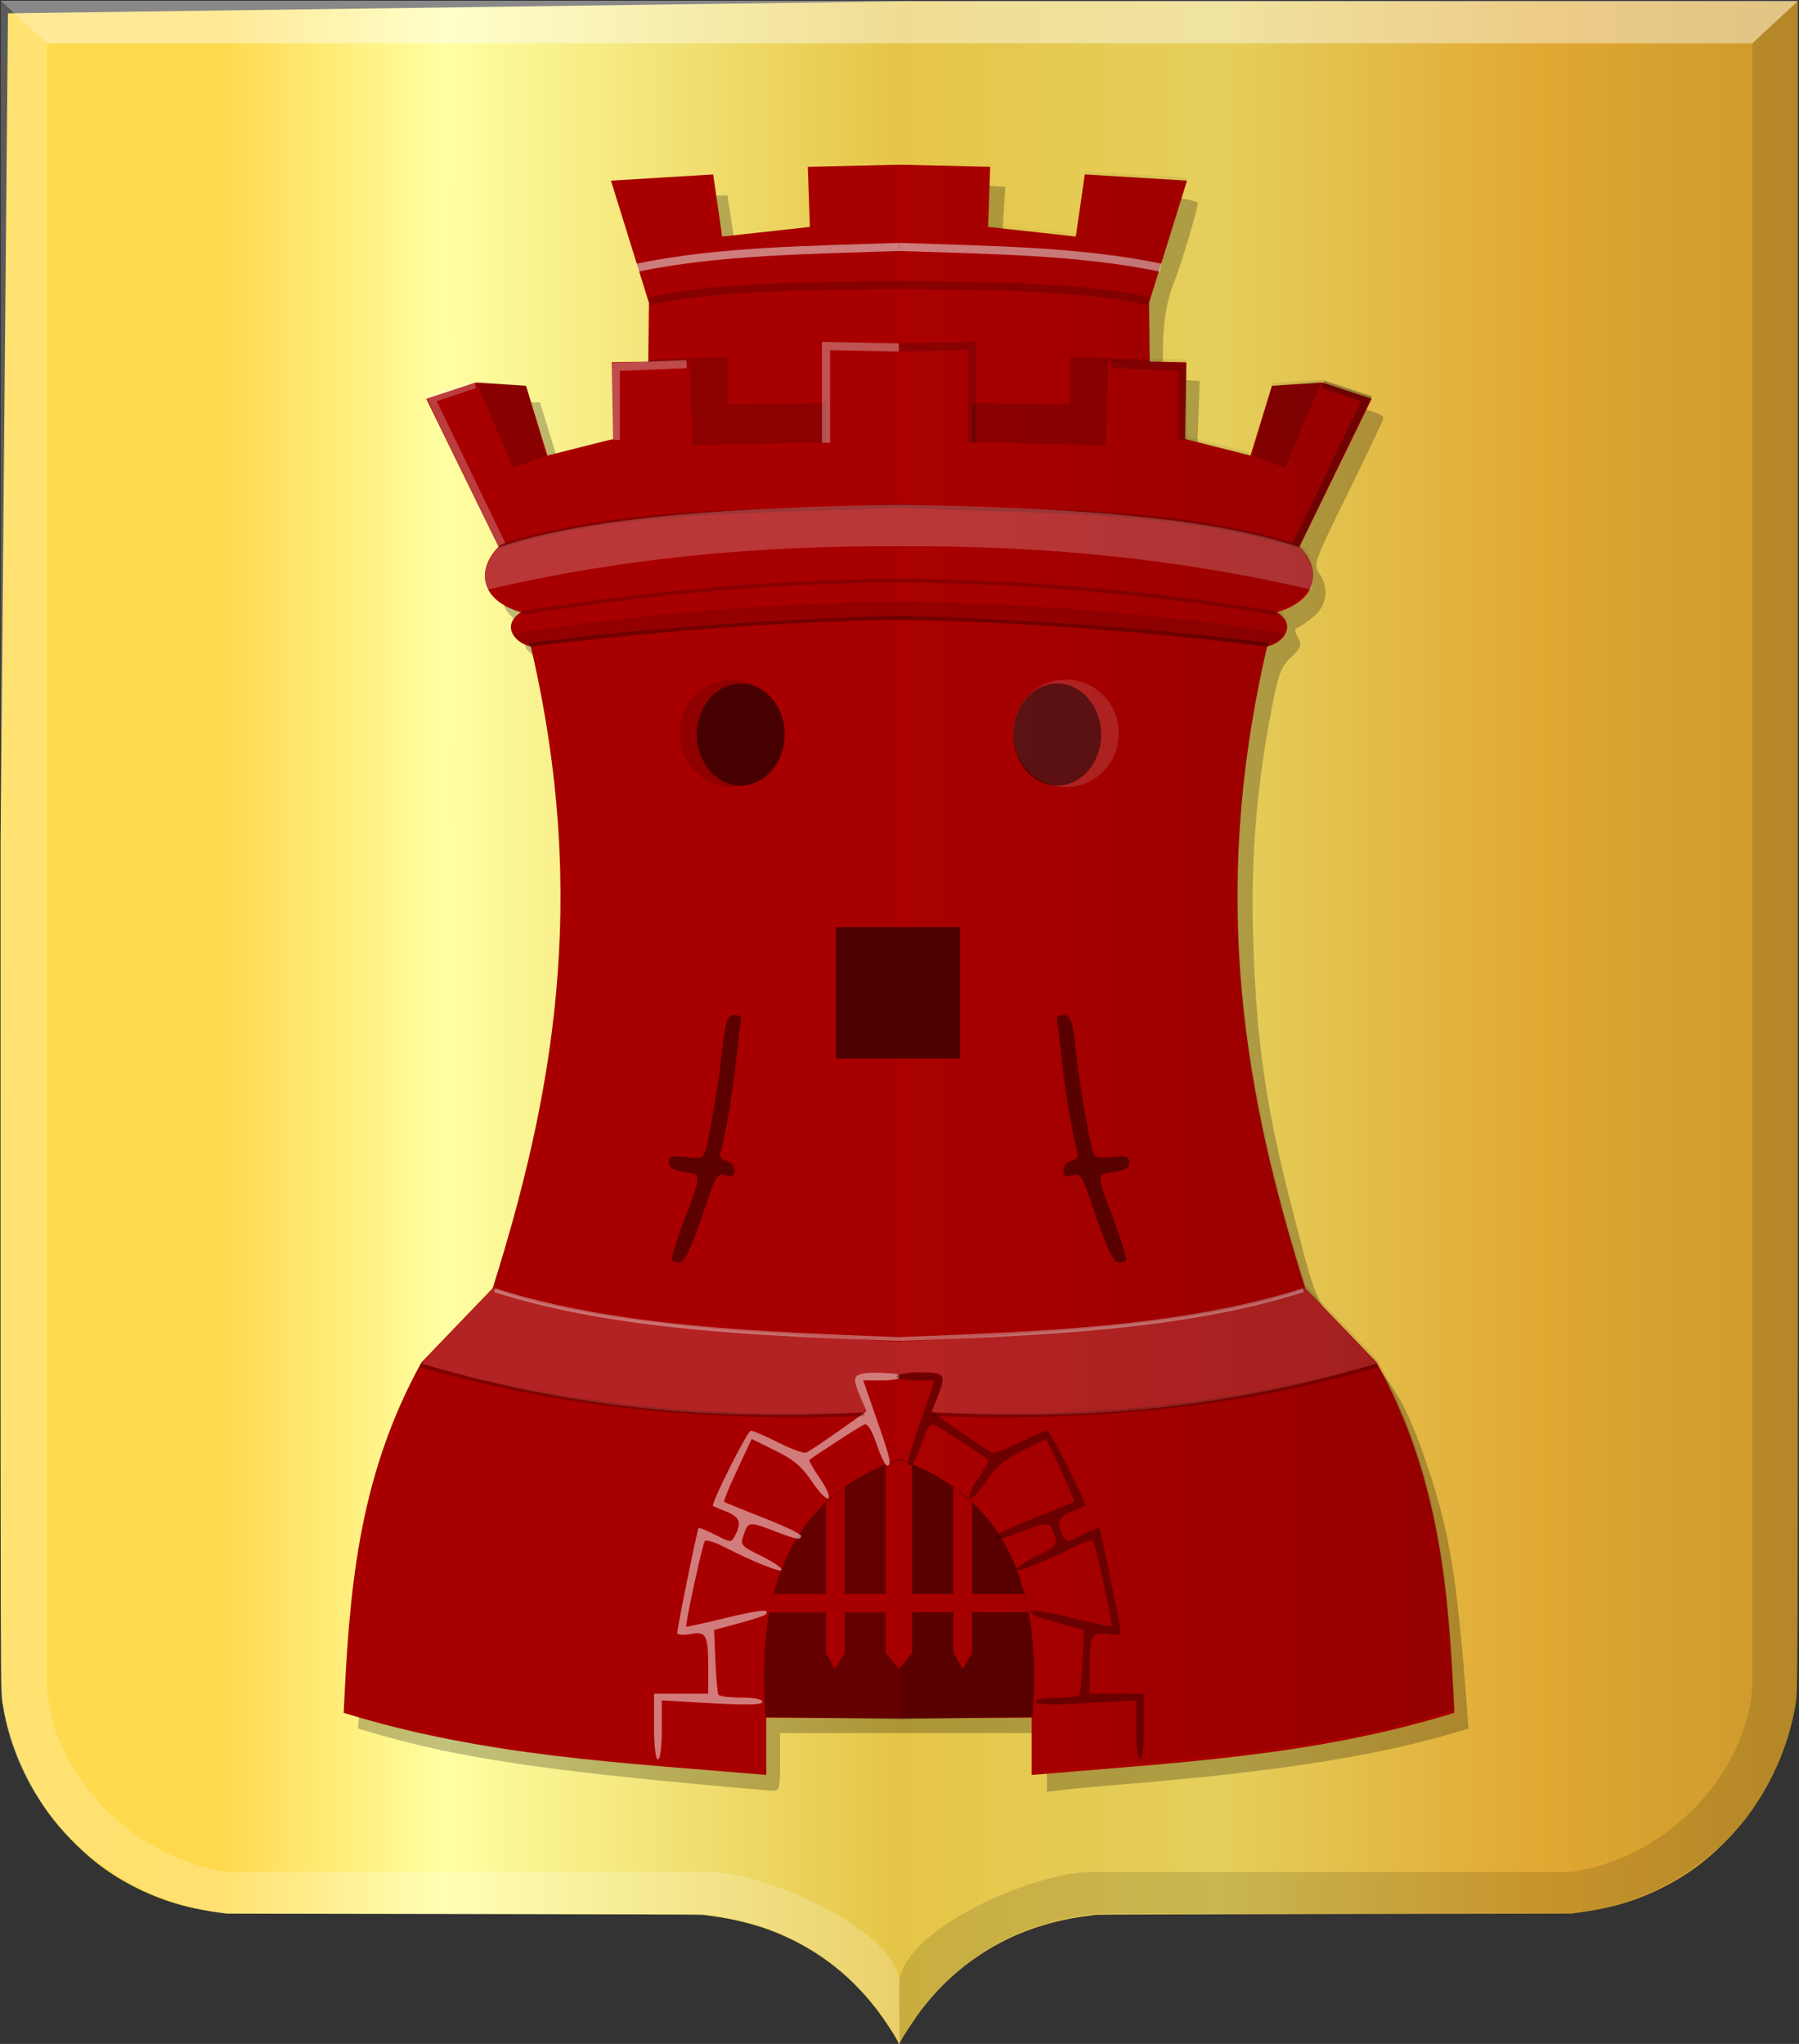<?xml version="1.0" encoding="UTF-8" standalone="no"?>
<!-- Created with Inkscape (http://www.inkscape.org/) -->

<svg
   xmlns:dc="http://purl.org/dc/elements/1.1/"
   xmlns:cc="http://creativecommons.org/ns#"
   xmlns:rdf="http://www.w3.org/1999/02/22-rdf-syntax-ns#"
   xmlns:svg="http://www.w3.org/2000/svg"
   xmlns="http://www.w3.org/2000/svg"
   xmlns:xlink="http://www.w3.org/1999/xlink"
   xmlns:sodipodi="http://sodipodi.sourceforge.net/DTD/sodipodi-0.dtd"
   xmlns:inkscape="http://www.inkscape.org/namespaces/inkscape"
   width="465.125"
   height="528.375"
   id="svg6992"
   version="1.1"
   inkscape:version="0.48.4 r9939"
   sodipodi:docname="Nieuw document 31">
  <rect width="100%" height="100%" fill="#333333" stroke="none"/>
  <defs
     id="defs6994">
    <linearGradient
       inkscape:collect="always"
       xlink:href="#linearGradient4158-4-5"
       id="linearGradient4164-8-9"
       x1="-369.786"
       y1="462.433"
       x2="-226.204"
       y2="462.433"
       gradientUnits="userSpaceOnUse"
       gradientTransform="matrix(-1,0,0,1,59.476,-52.91)" />
    <linearGradient
       inkscape:collect="always"
       id="linearGradient4158-4-5">
      <stop
         style="stop-color:#000000;stop-opacity:1;"
         offset="0"
         id="stop4160-0-1" />
      <stop
         style="stop-color:#000000;stop-opacity:0;"
         offset="1"
         id="stop4162-5-9" />
    </linearGradient>
    <linearGradient
       id="linearGradient43506-7-2">
      <stop
         style="stop-color:#cc992d;stop-opacity:1;"
         offset="0"
         id="stop43508-2-8" />
      <stop
         style="stop-color:#e1a832;stop-opacity:1;"
         offset="0.143"
         id="stop43510-1-3" />
      <stop
         id="stop43512-4-1"
         offset="0.321"
         style="stop-color:#e5cf5c;stop-opacity:1;" />
      <stop
         style="stop-color:#e5c547;stop-opacity:1;"
         offset="0.5"
         id="stop43514-9-4" />
      <stop
         id="stop43516-9-3"
         offset="0.75"
         style="stop-color:#ffffa3;stop-opacity:1;" />
      <stop
         style="stop-color:#ffd94d;stop-opacity:1;"
         offset="0.875"
         id="stop43518-0-1" />
      <stop
         id="stop43520-3-0"
         offset="1"
         style="stop-color:#ffdb4e;stop-opacity:1;" />
    </linearGradient>
    <linearGradient
       id="linearGradient6914">
      <stop
         style="stop-color:#cc992d;stop-opacity:1;"
         offset="0"
         id="stop6916" />
      <stop
         style="stop-color:#e1a832;stop-opacity:1;"
         offset="0.143"
         id="stop6918" />
      <stop
         id="stop6920"
         offset="0.321"
         style="stop-color:#e5cf5c;stop-opacity:1;" />
      <stop
         style="stop-color:#e5c547;stop-opacity:1;"
         offset="0.5"
         id="stop6922" />
      <stop
         id="stop6924"
         offset="0.75"
         style="stop-color:#ffffa3;stop-opacity:1;" />
      <stop
         style="stop-color:#ffd94d;stop-opacity:1;"
         offset="0.875"
         id="stop6926" />
      <stop
         id="stop6928"
         offset="1"
         style="stop-color:#ffdb4e;stop-opacity:1;" />
    </linearGradient>
    <linearGradient
       inkscape:collect="always"
       xlink:href="#linearGradient8746-8-4-5-7-6-3"
       id="linearGradient43533-8"
       gradientUnits="userSpaceOnUse"
       gradientTransform="matrix(-0.12,0,0,0.114,405.342,31.057)"
       x1="206.013"
       y1="2029.809"
       x2="3136.769"
       y2="2029.809" />
    <linearGradient
       id="linearGradient8746-8-4-5-7-6-3">
      <stop
         style="stop-color:#cc992d;stop-opacity:1;"
         offset="0"
         id="stop8748-1-1-9-0-3-7" />
      <stop
         style="stop-color:#e1a832;stop-opacity:1;"
         offset="0.143"
         id="stop8750-0-0-1-7-8-5" />
      <stop
         id="stop8752-9-3-8-4-7-8"
         offset="0.321"
         style="stop-color:#e5cf5c;stop-opacity:1;" />
      <stop
         style="stop-color:#e5c547;stop-opacity:1;"
         offset="0.5"
         id="stop8754-2-7-1-1-6-1" />
      <stop
         id="stop8756-4-3-7-2-1-70"
         offset="0.75"
         style="stop-color:#ffffa3;stop-opacity:1;" />
      <stop
         style="stop-color:#ffd94d;stop-opacity:1;"
         offset="0.875"
         id="stop8758-9-9-8-1-7-4" />
      <stop
         id="stop8760-1-5-6-8-2-8"
         offset="1"
         style="stop-color:#ffdb4e;stop-opacity:1;" />
    </linearGradient>
    <linearGradient
       y2="2029.809"
       x2="3136.769"
       y1="2029.809"
       x1="206.013"
       gradientTransform="matrix(-0.159,0,0,0.153,550.655,112.585)"
       gradientUnits="userSpaceOnUse"
       id="linearGradient6990"
       xlink:href="#linearGradient8746-8-4-5-7-6-3"
       inkscape:collect="always" />
  </defs>
  <sodipodi:namedview
     id="base"
     pagecolor="#ffffff"
     bordercolor="#666666"
     borderopacity="1.0"
     inkscape:pageopacity="0.0"
     inkscape:pageshadow="2"
     inkscape:zoom="0.49497475"
     inkscape:cx="52.335499"
     inkscape:cy="119.84284"
     inkscape:document-units="px"
     inkscape:current-layer="layer1"
     showgrid="false"
     fit-margin-top="0"
     fit-margin-left="0"
     fit-margin-right="0"
     fit-margin-bottom="0"
     inkscape:window-width="1600"
     inkscape:window-height="837"
     inkscape:window-x="-8"
     inkscape:window-y="-8"
     inkscape:window-maximized="1" />
  <g
     inkscape:label="Laag 1"
     inkscape:groupmode="layer"
     id="layer1"
     transform="translate(-53.156,-159.562)">
    <path
       sodipodi:nodetypes="ccsccccsssccccccscccsscsccsccc"
       inkscape:connector-curvature="0"
       id="path15028-58-75-7-2"
       d="m 285.412,687.691 c 0,-0.581 -3.622,-6.155 -5.885,-9.054 -7.032,-9.014 -15.688,-15.513 -26.291,-19.737 -4.39,-1.749 -10.3,-3.257 -15.52,-3.958 -1.208,-0.162 -2.502,-0.34 -2.877,-0.396 -0.375,-0.055 -28.209,-0.147 -61.854,-0.201 l -61.172,-0.1 -2.196,-0.314 c -3.265,-0.467 -5.416,-0.863 -7.86,-1.449 -7.845,-1.881 -15.687,-5.512 -22.196,-10.277 -4.25,-3.111 -9.037,-7.77 -12.505,-12.171 -6.617,-8.395 -11.403,-19.138 -13.09,-29.382 -0.71,-4.31 -0.669,9.206 -0.672,-222.947 l 1.922,-214.693 230.426,-3.099 232.348,0 0,217.792 c 0,232.153 0.037,218.637 -0.672,222.947 -1.687,10.245 -6.473,20.987 -13.09,29.382 -3.468,4.401 -8.256,9.06 -12.505,12.171 -6.516,4.77 -14.342,8.394 -22.196,10.277 -2.445,0.586 -4.596,0.983 -7.861,1.449 l -2.195,0.314 -61.172,0.1 c -33.645,0.055 -61.479,0.145 -61.854,0.201 -0.375,0.055 -1.669,0.234 -2.877,0.396 -17.113,2.3 -31.466,10.435 -41.812,23.696 -2.046,2.623 -5.5,7.878 -5.93,9.021 -0.12,0.317 -0.409,0.341 -0.409,0.034 z"
       style="fill:url(#linearGradient6990);fill-opacity:1" />
    <path
       style="fill:#000000;fill-opacity:0.241"
       d="m 240.831,621.447 c -47.028,-4.215 -69.424,-7.583 -89.776,-13.5 l -5.315,-1.545 0.594,-8.666 c 1.891,-27.597 4.392,-42.764 9.632,-58.415 5.138,-15.348 9.145,-22.175 19.391,-33.035 l 9.269,-9.826 4.216,-15.043 c 13.947,-49.768 16.339,-91.816 7.842,-137.847 -1.919,-10.398 -2.421,-11.756 -5.237,-14.171 -2.834,-2.43 -2.994,-2.871 -1.773,-4.884 1.123,-1.852 1.123,-2.352 0,-3.064 -0.738,-0.468 -1.662,-0.858 -2.053,-0.866 -0.391,-0.009 -1.629,-1 -2.75,-2.204 -2.773,-2.976 -2.638,-8.003 0.306,-11.426 l 2.345,-2.726 -8.767,-18.08 -8.767,-18.08 4.352,-1.5 c 2.393,-0.825 4.683,-1.837 5.089,-2.25 0.406,-0.412 3.573,-0.75 7.038,-0.75 l 6.301,0 2.688,8.75 c 1.478,4.813 2.823,8.918 2.988,9.123 0.165,0.205 4.353,-0.629 9.307,-1.853 l 9.006,-2.225 0.287,-8.647 0.287,-8.647 7.996,-0.296 c 8.971,-0.333 13.066,-2.204 4.823,-2.204 l -5.081,0 -0.555,-9.25 c -0.305,-5.088 -0.847,-10.415 -1.205,-11.838 -0.633,-2.521 -0.473,-2.618 6.186,-3.755 6.559,-1.12 23.25,-2.444 48.836,-3.874 6.6,-0.369 10.923,-0.848 9.607,-1.065 -4.227,-0.696 -45.269,1.76 -55.53,3.324 -5.458,0.832 -10.241,1.163 -10.631,0.735 -0.717,-0.787 -7.006,-20.568 -6.643,-20.894 0.108,-0.097 6.026,-0.336 13.152,-0.53 l 12.955,-0.353 1.099,7.221 c 0.605,3.971 1.3,7.413 1.545,7.647 0.245,0.235 5.171,-0.09 10.946,-0.721 l 10.5,-1.147 0.29,-7.606 0.289,-7.606 12.505,-0.695 c 6.878,-0.382 17.49,-0.379 23.582,0.009 l 11.077,0.701 -0.473,7.368 c -0.441,6.871 -0.331,7.398 1.628,7.803 3.613,0.747 20.084,2.374 20.441,2.02 0.187,-0.185 0.818,-3.747 1.403,-7.914 l 1.063,-7.577 3.097,0.009 c 10.583,0.018 22.597,1.397 22.597,2.594 0,1.376 -4.52,16.522 -5.94,19.901 -2.045,4.868 -3.06,10.778 -3.06,17.811 l 0,7.579 4.75,0.305 4.75,0.305 -0.342,9.687 -0.342,9.687 4.342,1.131 c 2.388,0.622 6.087,1.583 8.219,2.136 2.132,0.553 4.231,0.635 4.664,0.183 0.433,-0.453 1.871,-4.423 3.196,-8.823 l 2.409,-8 6.927,-0.316 c 6.745,-0.308 18.427,2.154 18.427,3.884 0,0.413 -4.098,9.085 -9.107,19.27 -8.748,17.79 -9.044,18.609 -7.5,20.813 2.614,3.731 2.06,8.29 -1.356,11.165 -1.63,1.371 -3.494,2.67 -4.143,2.887 -0.903,0.301 -0.898,0.92 0.022,2.64 1.06,1.98 0.848,2.577 -1.789,5.041 -2.569,2.4 -3.274,4.266 -4.991,13.206 -4.013,20.899 -5.455,38.923 -4.792,59.912 0.832,26.363 3.28,43.24 10.077,69.5 6.671,25.773 5.823,23.954 16.102,34.5 10.388,10.657 13.543,16.052 19.105,32.673 5.418,16.191 7.49,28.837 9.834,60.006 l 0.54,7.179 -5.25,1.524 c -20.179,5.857 -47.431,9.97 -86.75,13.091 -4.125,0.327 -9.638,0.847 -12.25,1.155 l -4.75,0.56 0,-7.594 0,-7.594 -34.5,0 -34.5,0 0,7.5 c 0,7.151 -0.104,7.494 -2.25,7.364 -1.237,-0.075 -6.525,-0.519 -11.75,-0.988 z m 31,-354.876 0,-12 8.5,0 c 5,0 8.5,-0.412 8.5,-1 0,-0.6 -4,-1 -10,-1 l -10,0 0,13 c 0,10.889 0.244,13 1.5,13 1.25,0 1.5,-2 1.5,-12 z"
       id="path4431"
       inkscape:connector-curvature="0" />
    <path
       style="fill:#a80000;fill-opacity:1;stroke:none"
       d="m 285.591,202.149 -23.582,0.536 0.536,15.536 -22.678,2.5 -2.322,-16.071 -26.428,1.607 9.821,31.607 -0.179,15.178 -9.464,0.179 0.357,19.821 -16.964,4.286 -5.536,-18.036 -13.162,-0.815 -12.627,4.167 18.688,38.259 c -5.87,6.05 -4.74,13.879 5.808,16.92 -5.274,3.399 -1.601,8.059 2.525,8.839 15.335,65.617 5.462,117.273 -9.849,165.917 l -18.435,19.193 c -16.818,30.492 -18.648,60.529 -20.091,90.555 36.476,11.338 72.875,12.932 109.286,16.071 l 0,-14.821 34.297,0.178 c 11.271,-134.573 18.795,-268.913 0,-401.607 z"
       id="path3009-73"
       inkscape:connector-curvature="0"
       sodipodi:nodetypes="cccccccccccccccccccccccc" />
    <path
       style="fill:#000000;fill-opacity:0.406;stroke:none"
       d="m 251.12,603.445 34.471,0.505 c 9.939,-22.889 9.101,-45.238 0,-67.175 -24.728,8.54 -37.668,29.523 -34.471,66.67 z"
       id="path3011-4"
       inkscape:connector-curvature="0"
       sodipodi:nodetypes="cccc" />
    <path
       style="fill:#a80000;fill-opacity:1;stroke:none"
       d="m 285.591,536.971 -3.409,1.205 0,33.438 -10.67,0 0,-27.679 -4.798,4.107 0,23.572 -13.455,0 -1.339,4.732 14.794,0 0,10.536 2.304,4.107 2.494,-4.107 0,-10.536 10.67,0 0,10.536 3.409,4.107 c 1.651,-18.006 0.923,-36.012 0,-54.018 z"
       id="path3795-08"
       inkscape:connector-curvature="0"
       sodipodi:nodetypes="cccccccccccccccccc" />
    <path
       style="fill:#ffffff;fill-opacity:0.481"
       d="m 222.259,605.899 0,-8.5 7,0 7,0 0,-6.418 c 0,-8.865 -0.466,-9.773 -4.616,-8.994 -1.919,0.36 -3.384,0.223 -3.384,-0.317 0,-1.372 5.151,-26.709 5.507,-27.091 0.164,-0.176 2.126,0.612 4.359,1.752 3.999,2.04 4.076,2.042 5.097,0.135 1.736,-3.243 1.185,-4.766 -2.214,-6.119 -1.787,-0.712 -3.365,-1.369 -3.506,-1.461 -0.671,-0.438 8.902,-19.488 9.793,-19.488 0.562,0 3.755,1.38 7.097,3.067 3.342,1.687 6.591,2.857 7.221,2.6 0.63,-0.257 4.387,-2.758 8.348,-5.559 l 7.202,-5.093 -1.452,-3.475 c -2.517,-6.024 -2.159,-6.54 4.548,-6.54 3.333,0 6,0.444 6,1 0,0.55 -2.235,1 -4.966,1 l -4.966,0 3.466,9.958 c 3.621,10.404 3.985,12.041 2.673,12.041 -0.436,0 -1.64,-2.493 -2.676,-5.54 -1.28,-3.766 -2.313,-5.374 -3.227,-5.024 -1.034,0.397 -12.305,7.683 -14.151,9.148 -0.19,0.151 1.049,2.304 2.755,4.783 1.739,2.527 2.675,4.772 2.129,5.109 -0.535,0.33 -2.443,-1.622 -4.241,-4.339 -2.505,-3.786 -4.703,-5.647 -9.409,-7.968 l -6.14,-3.027 -3.744,7.977 c -2.059,4.387 -3.577,8.113 -3.374,8.278 0.203,0.166 4.756,2.02 10.119,4.121 5.363,2.101 9.75,4.194 9.75,4.651 0,1.211 -0.914,1.053 -6.761,-1.169 -6.724,-2.556 -6.854,-2.542 -8.035,0.844 -0.958,2.748 -0.809,2.933 4.402,5.489 2.966,1.455 5.394,3.075 5.394,3.601 0,0.925 -7.023,-1.865 -15.211,-6.042 -2.191,-1.118 -4.277,-1.742 -4.636,-1.387 -0.594,0.586 -5.188,21.767 -4.808,22.165 0.09,0.094 4.632,-0.91 10.095,-2.231 9.006,-2.177 11.879,-2.426 10.348,-0.894 -0.3,0.3 -3.406,1.318 -6.901,2.261 l -6.356,1.715 0.332,7.989 c 0.183,4.394 0.54,8.327 0.794,8.739 0.254,0.412 2.91,0.75 5.902,0.75 3.262,0 5.441,0.437 5.441,1.091 0,0.768 -3.84,0.878 -13,0.372 l -13,-0.719 0,7.628 c 0,4.419 -0.421,7.628 -1,7.628 -0.588,0 -1,-3.5 -1,-8.5 z"
       id="path3975-8"
       inkscape:connector-curvature="0" />
    <path
       style="fill:none;stroke:#e8e8e8;stroke-width:1px;stroke-linecap:butt;stroke-linejoin:miter;stroke-opacity:0.401"
       d="m 181.04,493.085 c 31.323,9.941 67.977,11.218 104.551,12.627"
       id="path3977-1"
       inkscape:connector-curvature="0"
       sodipodi:nodetypes="cc" />
    <path
       style="fill:none;stroke:#000000;stroke-width:1px;stroke-linecap:butt;stroke-linejoin:miter;stroke-opacity:0.236"
       d="m 161.847,512.531 c 39.781,11.436 77.681,13.938 114.779,12.627"
       id="path3979-5"
       inkscape:connector-curvature="0"
       sodipodi:nodetypes="cc" />
    <path
       style="fill:#ffffff;fill-opacity:0.137;stroke:none"
       d="m 180.662,492.58 -18.562,19.445 c 42.459,12.735 79.642,14.568 114.998,12.623 l -2.634,-7.188 -0.09,-1.741 0.714,-1.027 1.652,-0.268 5.441,-0.179 3.409,0.625 0,-8.438 c -42.347,-2.44 -83.17,-5.331 -104.93,-13.855 z"
       id="path3981-23"
       inkscape:connector-curvature="0"
       sodipodi:nodetypes="ccccccccccc" />
    <path
       style="fill:#000000;fill-opacity:0.453"
       d="m 226.894,485.415 c -0.286,-0.286 0.939,-4.449 2.722,-9.25 5.146,-13.856 5.111,-12.871 0.49,-13.61 -3.032,-0.485 -4.025,-1.104 -4.025,-2.509 0,-1.613 0.595,-1.798 4.395,-1.37 3.67,0.414 4.492,0.187 4.981,-1.373 0.989,-3.155 3.477,-17.533 4.13,-23.868 1.043,-10.118 1.475,-11.5 3.593,-11.5 1.483,0 1.829,0.529 1.472,2.25 -0.257,1.238 -0.762,5.4 -1.12,9.25 -0.632,6.784 -2.905,20.114 -4.061,23.82 -0.399,1.28 0.051,1.982 1.522,2.367 1.196,0.313 2.09,1.36 2.09,2.449 0,1.489 -0.503,1.776 -2.314,1.322 -2.129,-0.534 -2.529,0.056 -5.012,7.387 -3.99,11.782 -5.552,15.155 -7.021,15.155 -0.726,0 -1.554,-0.234 -1.84,-0.52 z"
       id="path3989-24"
       inkscape:connector-curvature="0" />
    <path
       transform="translate(497.723,40.501)"
       sodipodi:type="arc"
       style="fill:#000000;fill-opacity:0.137;stroke:none"
       id="path3991-6"
       sodipodi:cx="-255.31606"
       sodipodi:cy="308.63736"
       sodipodi:rx="13.637059"
       sodipodi:ry="13.889598"
       d="m -241.679,308.637 c 0,7.671 -6.106,13.89 -13.637,13.89 -7.532,0 -13.637,-6.219 -13.637,-13.89 0,-7.671 6.106,-13.89 13.637,-13.89 7.532,0 13.637,6.219 13.637,13.89 z" />
    <path
       sodipodi:type="arc"
       style="fill:#000000;fill-opacity:0.509;stroke:none"
       id="path3993-6"
       sodipodi:cx="-250.26529"
       sodipodi:cy="309.33185"
       sodipodi:rx="11.364216"
       sodipodi:ry="13.195118"
       d="m -238.901,309.332 c 0,7.287 -5.088,13.195 -11.364,13.195 -6.276,0 -11.364,-5.908 -11.364,-13.195 0,-7.287 5.088,-13.195 11.364,-13.195 6.276,0 11.364,5.908 11.364,13.195 z"
       transform="translate(494.945,40.122)" />
    <path
       style="fill:none;stroke:#000000;stroke-width:1px;stroke-linecap:butt;stroke-linejoin:miter;stroke-opacity:0.222"
       d="m 182.177,300.904 c 33.03,-10.606 70.32,-8.685 103.414,-10.607"
       id="path3995-6"
       inkscape:connector-curvature="0"
       sodipodi:nodetypes="cc" />
    <path
       style="fill:none;stroke:#000000;stroke-width:1px;stroke-linecap:butt;stroke-linejoin:miter;stroke-opacity:0.184"
       d="m 188.111,318.076 c 30.324,-4.989 62.447,-8.179 97.48,-8.46"
       id="path3997-2"
       inkscape:connector-curvature="0"
       sodipodi:nodetypes="cc" />
    <path
       style="fill:none;stroke:#000000;stroke-width:1px;stroke-linecap:butt;stroke-linejoin:miter;stroke-opacity:0.316"
       d="m 190.005,326.284 c 30.97,-3.801 62.601,-6.502 95.586,-6.945"
       id="path3999-9"
       inkscape:connector-curvature="0"
       sodipodi:nodetypes="cc" />
    <path
       style="fill:#ffffff;fill-opacity:0.217;stroke:none"
       d="m 182.05,301.03 c -3.135,3.498 -4.272,7.15 -3.03,10.986 34.618,-8.147 69.942,-11.471 106.571,-11.238 l 0,-10.733 c -41.959,0.684 -79.959,2.951 -103.541,10.985 z"
       id="path4001-0"
       inkscape:connector-curvature="0"
       sodipodi:nodetypes="ccccc" />
    <path
       style="fill:#000000;fill-opacity:0.118;stroke:none"
       d="m 185.58,323.399 c 1.246,1.253 2.284,2.662 4.821,2.946 35.157,-4.912 68.09,-8.124 95.189,-6.875 l 0,-4.464 c -36.457,0.557 -70.927,3.632 -100.011,8.393 z"
       id="path4003-4"
       inkscape:connector-curvature="0"
       sodipodi:nodetypes="ccccc" />
    <path
       style="fill:#000000;fill-opacity:0.184;stroke:none"
       d="m 176.295,258.221 9.464,22.321 8.572,-3.214 -5.179,-18.036 z"
       id="path4005-9"
       inkscape:connector-curvature="0" />
    <path
       style="fill:#000000;fill-opacity:0.17;stroke:none"
       d="m 220.402,253.042 11.072,0 0.714,21.607 34.526,-0.714 0,-10.179 -25.241,0.357 -0.179,-12.322 -20,0.714 -0.714,1.429 z"
       id="path4007-3"
       inkscape:connector-curvature="0" />
    <path
       style="fill:none;stroke:#eeeeee;stroke-width:2.1;stroke-linecap:butt;stroke-linejoin:miter;stroke-miterlimit:4;stroke-opacity:0.344;stroke-dasharray:none"
       d="m 266.714,274.009 0,-25.001 18.877,0.379"
       id="path4009-1"
       inkscape:connector-curvature="0" />
    <path
       style="fill:none;stroke:#f2f2f2;stroke-width:2.1;stroke-linecap:butt;stroke-linejoin:miter;stroke-miterlimit:4;stroke-opacity:0.316;stroke-dasharray:none"
       d="m 212.355,273.251 0,-18.814 18.309,-0.758"
       id="path4011-19"
       inkscape:connector-curvature="0" />
    <path
       style="fill:none;stroke:#f4f4f4;stroke-width:2;stroke-linecap:butt;stroke-linejoin:miter;stroke-miterlimit:4;stroke-opacity:0.25;stroke-dasharray:none"
       d="m 182.902,300.363 -18.214,-37.679 11.25,-3.75"
       id="path4013-9"
       inkscape:connector-curvature="0" />
    <path
       style="fill:none;stroke:#f3f3f3;stroke-width:2.1;stroke-linecap:butt;stroke-linejoin:miter;stroke-miterlimit:4;stroke-opacity:0.509;stroke-dasharray:none"
       d="m 217.902,228.756 c 21.565,-4.448 44.761,-4.544 67.689,-5.357"
       id="path4015-5"
       inkscape:connector-curvature="0"
       sodipodi:nodetypes="cc" />
    <path
       style="fill:none;stroke:#000000;stroke-width:2.1;stroke-linecap:butt;stroke-linejoin:miter;stroke-miterlimit:4;stroke-opacity:0.198;stroke-dasharray:none"
       d="m 220.937,237.506 c 17.002,-4.028 41.233,-3.925 64.654,-4.286"
       id="path4017-5"
       inkscape:connector-curvature="0"
       sodipodi:nodetypes="cc" />
    <path
       style="fill:#aa0000;stroke:none"
       d="m 285.582,202.144 23.582,0.536 -0.536,15.536 22.679,2.5 2.321,-16.071 26.429,1.607 -9.821,31.607 0.179,15.179 9.464,0.179 -0.357,19.821 16.964,4.286 5.536,-18.036 13.162,-0.815 12.627,4.167 -18.688,38.259 c 5.87,6.05 4.74,13.879 -5.808,16.92 5.275,3.399 1.601,8.059 -2.525,8.839 -15.335,65.617 -5.462,117.273 9.849,165.918 l 18.435,19.193 c 16.818,30.491 18.648,60.529 20.091,90.555 -36.476,11.338 -72.875,12.932 -109.286,16.071 l 0,-14.821 -34.297,0.179 z"
       id="path3009-4-5"
       inkscape:connector-curvature="0"
       sodipodi:nodetypes="cccccccccccccccccccccccc" />
    <path
       style="fill:#000000;fill-opacity:0.472;stroke:none"
       d="m 320.053,603.439 -34.471,0.505 0,-67.175 c 24.728,8.54 37.668,29.523 34.471,66.67 z"
       id="path3011-0-6"
       inkscape:connector-curvature="0"
       sodipodi:nodetypes="cccc" />
    <path
       style="fill:#a80000;fill-opacity:1;stroke:none"
       d="m 285.582,536.965 3.409,1.205 0,33.437 10.67,0 0,-27.678 4.798,4.107 0,23.571 13.455,0 1.339,4.732 -14.794,0 0,10.536 -2.304,4.107 -2.494,-4.107 0,-10.536 -10.67,0 0,10.536 -3.409,4.107 z"
       id="path3795-9-05"
       inkscape:connector-curvature="0" />
    <path
       style="fill:#000000;fill-opacity:0.349"
       d="m 348.914,605.894 0,-8.5 -7,0 -7,0 0,-6.418 c 0,-8.865 0.466,-9.773 4.616,-8.994 1.919,0.36 3.384,0.223 3.384,-0.317 0,-1.372 -5.151,-26.709 -5.507,-27.091 -0.164,-0.176 -2.126,0.613 -4.359,1.752 -3.999,2.04 -4.076,2.042 -5.097,0.136 -1.736,-3.243 -1.185,-4.766 2.214,-6.119 1.788,-0.712 3.365,-1.369 3.507,-1.461 0.671,-0.438 -8.902,-19.488 -9.793,-19.488 -0.562,0 -3.755,1.38 -7.097,3.067 -3.342,1.687 -6.591,2.857 -7.222,2.6 -0.63,-0.257 -4.387,-2.758 -8.348,-5.559 l -7.202,-5.093 1.452,-3.476 c 2.517,-6.024 2.159,-6.54 -4.548,-6.54 -3.333,0 -6,0.445 -6,1 0,0.55 2.235,1 4.966,1 l 4.966,0 -3.466,9.959 c -3.621,10.403 -3.985,12.041 -2.673,12.041 0.436,0 1.64,-2.493 2.676,-5.539 1.28,-3.766 2.313,-5.374 3.227,-5.024 1.034,0.397 12.305,7.683 14.151,9.148 0.191,0.151 -1.049,2.304 -2.755,4.783 -1.739,2.527 -2.675,4.772 -2.13,5.109 0.535,0.33 2.443,-1.622 4.241,-4.339 2.505,-3.786 4.703,-5.647 9.409,-7.968 l 6.14,-3.028 3.743,7.977 c 2.059,4.387 3.578,8.113 3.375,8.278 -0.203,0.166 -4.756,2.02 -10.119,4.121 -5.363,2.101 -9.75,4.194 -9.75,4.651 0,1.211 0.915,1.053 6.761,-1.169 6.724,-2.556 6.855,-2.542 8.035,0.844 0.958,2.748 0.809,2.933 -4.402,5.489 -2.966,1.455 -5.394,3.075 -5.394,3.601 0,0.925 7.023,-1.865 15.21,-6.042 2.191,-1.118 4.277,-1.742 4.636,-1.387 0.594,0.587 5.188,21.767 4.808,22.165 -0.088,0.094 -4.632,-0.91 -10.095,-2.231 -9.006,-2.177 -11.879,-2.425 -10.348,-0.894 0.3,0.3 3.406,1.318 6.902,2.261 l 6.356,1.715 -0.332,7.989 c -0.183,4.394 -0.54,8.327 -0.794,8.739 -0.254,0.413 -2.91,0.75 -5.903,0.75 -3.262,0 -5.441,0.437 -5.441,1.091 0,0.768 3.84,0.878 13,0.372 l 13,-0.719 0,7.628 c 0,4.419 0.421,7.628 1,7.628 0.588,0 1,-3.5 1,-8.5 z"
       id="path3975-4-9"
       inkscape:connector-curvature="0" />
    <path
       style="fill:none;stroke:#e8e8e8;stroke-width:1px;stroke-linecap:butt;stroke-linejoin:miter;stroke-opacity:0.401"
       d="m 390.133,493.08 c -31.323,9.941 -67.977,11.218 -104.551,12.627"
       id="path3977-8-4"
       inkscape:connector-curvature="0"
       sodipodi:nodetypes="cc" />
    <path
       style="fill:none;stroke:#000000;stroke-width:1px;stroke-linecap:butt;stroke-linejoin:miter;stroke-opacity:0.236"
       d="m 409.325,512.526 c -39.781,11.435 -77.681,13.938 -114.778,12.627"
       id="path3979-8-6"
       inkscape:connector-curvature="0"
       sodipodi:nodetypes="cc" />
    <path
       style="fill:#ffffff;fill-opacity:0.137;stroke:none"
       d="m 390.511,492.575 18.562,19.445 c -42.459,12.735 -79.642,14.568 -114.998,12.623 l 2.634,-7.188 0.09,-1.741 -0.714,-1.027 -1.652,-0.268 -5.441,-0.178 -3.409,0.625 0,-8.438 c 42.347,-2.441 83.17,-5.331 104.93,-13.855 z"
       id="path3981-2-3"
       inkscape:connector-curvature="0"
       sodipodi:nodetypes="ccccccccccc" />
    <path
       style="fill:#000000;fill-opacity:0.453"
       d="m 344.279,485.41 c 0.286,-0.286 -0.939,-4.448 -2.722,-9.25 -5.146,-13.856 -5.111,-12.871 -0.49,-13.61 3.032,-0.485 4.026,-1.104 4.026,-2.509 0,-1.613 -0.595,-1.798 -4.395,-1.37 -3.67,0.414 -4.492,0.187 -4.981,-1.373 -0.989,-3.155 -3.477,-17.533 -4.13,-23.868 -1.044,-10.118 -1.475,-11.5 -3.593,-11.5 -1.483,0 -1.83,0.529 -1.472,2.25 0.257,1.238 0.761,5.4 1.12,9.25 0.632,6.784 2.905,20.114 4.061,23.82 0.399,1.28 -0.051,1.982 -1.522,2.367 -1.196,0.313 -2.09,1.36 -2.09,2.449 0,1.489 0.503,1.776 2.314,1.322 2.129,-0.534 2.529,0.056 5.012,7.387 3.99,11.782 5.552,15.155 7.021,15.155 0.726,0 1.554,-0.234 1.84,-0.52 z"
       id="path3989-4-4"
       inkscape:connector-curvature="0" />
    <path
       transform="matrix(-1,0,0,1,73.45,40.496)"
       sodipodi:type="arc"
       style="fill:#ffffff;fill-opacity:0.137;stroke:none"
       id="path3991-5-9"
       sodipodi:cx="-255.31606"
       sodipodi:cy="308.63736"
       sodipodi:rx="13.637059"
       sodipodi:ry="13.889598"
       d="m -241.679,308.637 c 0,7.671 -6.106,13.89 -13.637,13.89 -7.532,0 -13.637,-6.219 -13.637,-13.89 0,-7.671 6.106,-13.89 13.637,-13.89 7.532,0 13.637,6.219 13.637,13.89 z" />
    <path
       sodipodi:type="arc"
       style="fill:#000000;fill-opacity:0.481;stroke:none"
       id="path3993-5-0"
       sodipodi:cx="-250.26529"
       sodipodi:cy="309.33185"
       sodipodi:rx="11.364216"
       sodipodi:ry="13.195118"
       d="m -238.901,309.332 c 0,7.287 -5.088,13.195 -11.364,13.195 -6.276,0 -11.364,-5.908 -11.364,-13.195 0,-7.287 5.088,-13.195 11.364,-13.195 6.276,0 11.364,5.908 11.364,13.195 z"
       transform="matrix(-1,0,0,1,76.228,40.117)" />
    <path
       style="fill:none;stroke:#000000;stroke-width:1px;stroke-linecap:butt;stroke-linejoin:miter;stroke-opacity:0.222"
       d="m 388.996,300.899 c -33.03,-10.606 -70.32,-8.685 -103.414,-10.607"
       id="path3995-1-5"
       inkscape:connector-curvature="0"
       sodipodi:nodetypes="cc" />
    <path
       style="fill:none;stroke:#000000;stroke-width:1px;stroke-linecap:butt;stroke-linejoin:miter;stroke-opacity:0.184"
       d="m 383.062,318.071 c -30.325,-4.989 -62.447,-8.179 -97.48,-8.46"
       id="path3997-7-3"
       inkscape:connector-curvature="0"
       sodipodi:nodetypes="cc" />
    <path
       style="fill:none;stroke:#000000;stroke-width:1px;stroke-linecap:butt;stroke-linejoin:miter;stroke-opacity:0.316"
       d="m 381.167,326.279 c -30.97,-3.801 -62.601,-6.502 -95.586,-6.945"
       id="path3999-1-9"
       inkscape:connector-curvature="0"
       sodipodi:nodetypes="cc" />
    <path
       style="fill:#ffffff;fill-opacity:0.217;stroke:none"
       d="m 389.122,301.025 c 3.135,3.498 4.272,7.15 3.03,10.985 -34.618,-8.147 -69.942,-11.471 -106.571,-11.238 l 0,-10.733 c 41.959,0.684 79.959,2.951 103.541,10.985 z"
       id="path4001-1-1"
       inkscape:connector-curvature="0"
       sodipodi:nodetypes="ccccc" />
    <path
       style="fill:#000000;fill-opacity:0.118;stroke:none"
       d="m 385.593,323.394 c -1.246,1.253 -2.284,2.662 -4.822,2.946 -35.156,-4.912 -68.09,-8.124 -95.189,-6.875 l 0,-4.464 c 36.458,0.557 70.927,3.632 100.011,8.393 z"
       id="path4003-5-2"
       inkscape:connector-curvature="0"
       sodipodi:nodetypes="ccccc" />
    <path
       style="fill:#000000;fill-opacity:0.184;stroke:none"
       d="m 394.878,258.215 -9.464,22.321 -8.571,-3.214 5.178,-18.036 z"
       id="path4005-2-8"
       inkscape:connector-curvature="0" />
    <path
       style="fill:#000000;fill-opacity:0.17;stroke:none"
       d="m 350.771,253.037 -11.071,0 -0.714,21.607 -34.526,-0.714 0,-10.179 25.241,0.357 0.179,-12.321 20,0.714 0.714,1.429 z"
       id="path4007-7-81"
       inkscape:connector-curvature="0" />
    <path
       style="fill:none;stroke:#0c0c0c;stroke-width:2.1;stroke-linecap:butt;stroke-linejoin:miter;stroke-miterlimit:4;stroke-opacity:0.198;stroke-dasharray:none"
       d="m 304.459,274.003 0,-25.001 -18.877,0.379"
       id="path4009-6-8"
       inkscape:connector-curvature="0" />
    <path
       style="fill:none;stroke:#0a0a0a;stroke-width:2.1;stroke-linecap:butt;stroke-linejoin:miter;stroke-miterlimit:4;stroke-opacity:0.212;stroke-dasharray:none"
       d="m 358.818,273.246 0,-18.814 -18.309,-0.758"
       id="path4011-1-6"
       inkscape:connector-curvature="0" />
    <path
       style="fill:none;stroke:#0c0c0c;stroke-width:2;stroke-linecap:butt;stroke-linejoin:miter;stroke-miterlimit:4;stroke-opacity:0.297;stroke-dasharray:none"
       d="m 388.271,300.358 18.214,-37.678 -11.25,-3.75"
       id="path4013-4-0"
       inkscape:connector-curvature="0" />
    <path
       style="fill:none;stroke:#f3f3f3;stroke-width:2.1;stroke-linecap:butt;stroke-linejoin:miter;stroke-miterlimit:4;stroke-opacity:0.509;stroke-dasharray:none"
       d="m 353.271,228.751 c -21.565,-4.448 -44.761,-4.544 -67.689,-5.357"
       id="path4015-2-2"
       inkscape:connector-curvature="0"
       sodipodi:nodetypes="cc" />
    <path
       style="fill:none;stroke:#000000;stroke-width:2.1;stroke-linecap:butt;stroke-linejoin:miter;stroke-miterlimit:4;stroke-opacity:0.198;stroke-dasharray:none"
       d="m 350.235,237.501 c -17.002,-4.028 -41.233,-3.925 -64.654,-4.286"
       id="path4017-3-4"
       inkscape:connector-curvature="0"
       sodipodi:nodetypes="cc" />
    <path
       style="opacity:0.119;fill:url(#linearGradient4164-8-9);fill-opacity:1;stroke:none"
       d="m 285.68,201.398 23.582,0.536 -0.536,15.536 22.679,2.5 2.321,-16.071 26.429,1.607 -9.822,31.607 0.179,15.179 9.464,0.178 -0.357,19.822 16.964,4.286 5.536,-18.036 13.162,-0.815 12.627,4.167 -18.688,38.259 c 5.87,6.05 4.74,13.879 -5.808,16.92 5.275,3.399 1.601,8.059 -2.525,8.839 -15.335,65.617 -5.461,117.273 9.849,165.918 l 18.435,19.193 c 16.818,30.491 18.648,60.529 20.091,90.555 -36.476,11.338 -72.875,12.932 -109.286,16.071 l 0,-14.821 -34.297,0.179 z"
       id="path3009-4-3-9"
       inkscape:connector-curvature="0"
       sodipodi:nodetypes="cccccccccccccccccccccccc" />
    <rect
       style="opacity:0.679;fill:#000000;fill-opacity:0.802;stroke:none"
       id="rect4759-4"
       width="32.143"
       height="33.929"
       x="269.259"
       y="399.249" />
    <path
       sodipodi:nodetypes="cccccccccccc"
       inkscape:connector-curvature="0"
       id="path15042-78-3-3-2-6"
       d="m 53.358,159.751 11.853,11.01 0,424.28 c 0.854,21.151 20.315,44.536 46.85,48.427 l 123.984,0 c 14.859,0 49.802,15.086 49.802,29.368 l -0.159,14.82 c -13.543,-23.412 -32.658,-31.414 -50.882,-33.372 l -0.017,0 -122.736,0 C 82.523,651.46 54.994,626.875 53.35,595.041 z"
       style="opacity:0.385;fill:#ffffff;fill-opacity:0.514;stroke:#000000;stroke-width:0.149px;stroke-linecap:butt;stroke-linejoin:miter;stroke-opacity:0" />
    <path
       sodipodi:nodetypes="cccccccccccc"
       inkscape:connector-curvature="0"
       id="path15042-7-9-4-0-2-2"
       d="m 518.064,159.748 -11.853,11.009 0,424.281 c -0.854,21.151 -20.315,44.536 -46.85,48.426 l -123.984,0 c -14.859,0 -49.802,15.086 -49.802,29.369 l 0.159,14.82 c 13.544,-23.412 32.659,-31.414 50.882,-33.372 l 0.017,0 122.736,0 c 29.531,-2.824 57.06,-27.409 58.703,-59.243 z"
       style="opacity:0.194;fill:#000000;fill-opacity:0.642;stroke:#000000;stroke-width:0.149px;stroke-linecap:butt;stroke-linejoin:miter;stroke-opacity:0" />
    <path
       inkscape:connector-curvature="0"
       id="path15070-7-3-0-0-0"
       d="m 518.078,159.751 -11.867,11.01 -441,0 -11.853,-11.01 z"
       style="fill:#ffffff;fill-opacity:0.415;stroke:#000000;stroke-width:0.149px;stroke-linecap:butt;stroke-linejoin:miter;stroke-opacity:0" />
  </g>
</svg>
